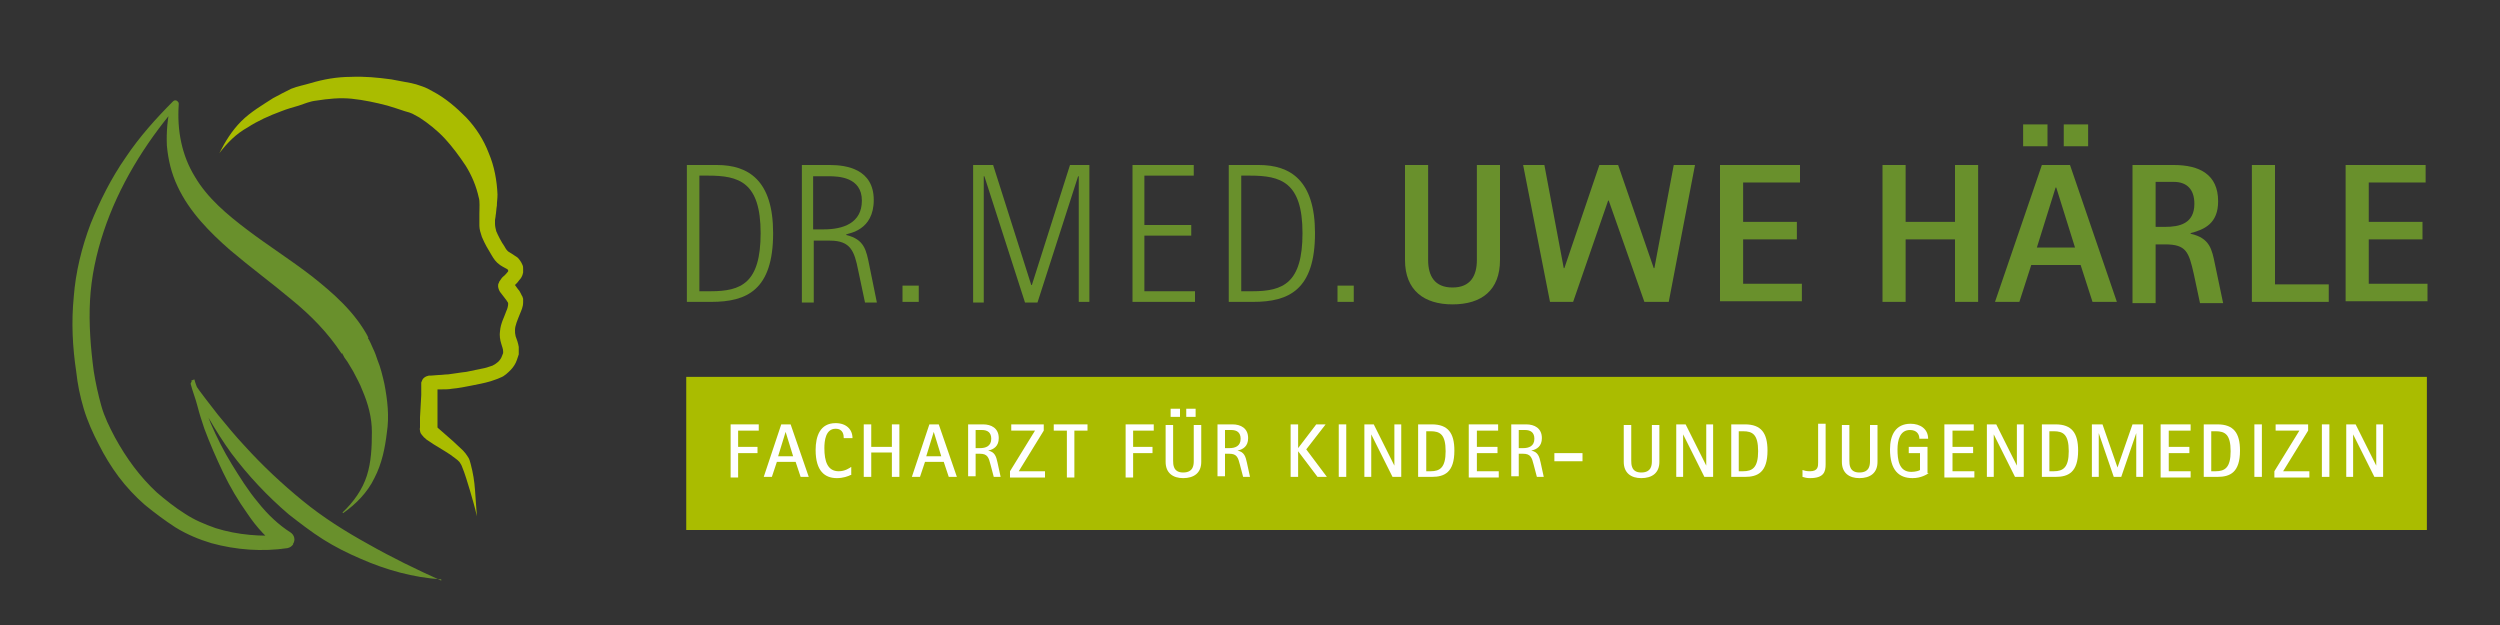 <?xml version="1.0" encoding="utf-8"?>
<!-- Generator: Adobe Illustrator 25.2.0, SVG Export Plug-In . SVG Version: 6.00 Build 0)  -->
<svg version="1.1" id="Ebene_1" xmlns="http://www.w3.org/2000/svg" xmlns:xlink="http://www.w3.org/1999/xlink" x="0px" y="0px"
	 viewBox="0 0 400 100" style="enable-background:new 0 0 400 100;" xml:space="preserve">
<rect x="0" y="0" width="400" height="100" fill="#333333" stroke="none"/>
<style type="text/css">
	.st0{fill:#69902C;}
	.st1{fill:#AABC00;}
	.st2{fill:#FFFFFF;}
</style>
<g>
	<path class="st0" d="M109.9,26.4h4.8c5.1,0,9,2.5,9,10.9c0,9.1-4.2,11-9.9,11h-3.9V26.4z M111.8,46.6h1.9c4.9,0,8-1.3,8-9.3
		c0-8.2-3.5-9.2-8.4-9.2h-1.4V46.6z"/>
	<path class="st0" d="M128.2,26.4h4.6c2.7,0,7,0.7,7,5.6c0,4.9-4,5.3-4.4,5.5v0.1c2.9,0.7,3.2,2.4,3.7,4.9l1.2,5.9h-1.9l-1.1-5.2
		c-0.6-3-1.2-4.7-4.5-4.7h-2.6v9.9h-1.9V26.4z M130.1,36.7h1.7c3.1,0,6.1-1,6.1-4.6c0-3.8-3.8-3.9-5.3-3.9h-2.5V36.7z"/>
	<path class="st0" d="M144.4,45.7h2.6v2.6h-2.6V45.7z"/>
	<path class="st0" d="M155.8,26.4h3.1l6.1,19.2h0.1l6.1-19.2h3.1v21.9h-1.7V28.2h-0.1l-6.5,20.2h-2l-6.5-20.2h-0.1v20.2h-1.7V26.4z"
		/>
	<path class="st0" d="M181.2,26.4h9.8v1.7h-7.9V36h7.5v1.7h-7.5v8.9h8.1v1.7h-10V26.4z"/>
	<path class="st0" d="M196.6,26.4h4.8c5.1,0,9,2.5,9,10.9c0,9.1-4.2,11-9.9,11h-3.9V26.4z M198.5,46.6h1.9c4.9,0,8-1.3,8-9.3
		c0-8.2-3.5-9.2-8.4-9.2h-1.4V46.6z"/>
	<path class="st0" d="M214,45.7h2.6v2.6H214V45.7z"/>
	<path class="st0" d="M240,41.6c0,4.8-2.9,7.1-7.6,7.1c-4.5,0-7.6-2.2-7.6-7.1V26.4h3.7v15.2c0,2.5,1,4.4,3.9,4.4
		c2.9,0,3.9-1.9,3.9-4.4V26.4h3.7V41.6z"/>
	<path class="st0" d="M243.7,26.4h3.4l3.1,16.5h0.1l5.6-16.5h3l5.7,16.5h0.1l3.1-16.5h3.4L267,48.3h-3.9l-5.7-16.2h-0.1l-5.6,16.2
		H248L243.7,26.4z"/>
	<path class="st0" d="M275.2,26.4H288v2.8h-9.1v6.3h8.6v2.8h-8.6v7.1h9.4v2.8h-13.1V26.4z"/>
	<path class="st0" d="M301.2,26.4h3.7v9.1h7.9v-9.1h3.7v21.9h-3.7v-10h-7.9v10h-3.7V26.4z"/>
	<path class="st0" d="M326.7,26.4h4.5l7.5,21.9h-3.9l-1.9-5.9H325l-1.9,5.9h-3.9L326.7,26.4z M323.7,19.9h3.9v3.5h-3.9V19.9z
		 M325.9,39.6h6.1l-3-9.6h-0.1L325.9,39.6z M330.2,19.9h3.9v3.5h-3.9V19.9z"/>
	<path class="st0" d="M341.2,26.4h6.6c4.1,0,7.1,1.5,7.1,5.8c0,3.5-2.1,4.5-4.4,5.1v0.1c3.1,0.7,3.4,2.5,3.9,4.9l1.3,6.2H352l-1-4.7
		c-0.8-3.5-1.2-4.7-4.6-4.7h-1.5v9.4h-3.7V26.4z M344.9,36.3h1.5c2.3,0,4.7-0.5,4.7-3.7c0-2.3-1.2-3.5-3.3-3.5h-2.9V36.3z"/>
	<path class="st0" d="M360.3,26.4h3.7v19.1h8.6v2.8h-12.3V26.4z"/>
	<path class="st0" d="M375.3,26.4h12.8v2.8H379v6.3h8.6v2.8H379v7.1h9.4v2.8h-13.1V26.4z"/>
</g>
<path class="st1" d="M35.1,24.5c0.9-1.8,2-3.6,3.5-5.1c1.5-1.5,3.4-2.6,5.1-3.7c0.9-0.5,1.9-1,2.9-1.5c1-0.4,2.1-0.6,3.1-0.9
	c2-0.6,4.2-1,6.4-1c2.2-0.1,4.3,0.1,6.5,0.4c1.1,0.2,2.1,0.4,3.2,0.6l0.8,0.2c0.3,0.1,0.6,0.2,0.9,0.3c0.6,0.2,1.2,0.5,1.7,0.8
	c2.1,1.1,3.8,2.6,5.4,4.2c1.6,1.7,2.8,3.6,3.6,5.7c0.9,2.1,1.3,4.4,1.4,6.6c0,0.7-0.1,1.2-0.1,1.8c-0.1,0.5-0.1,1.1-0.2,1.6
	c0,0.3-0.1,0.5-0.1,0.7c0,0.2,0,0.4,0,0.6c0,0.4,0.1,0.8,0.2,1.2c0.3,0.7,0.8,1.7,1.3,2.4c0.2,0.4,0.5,0.8,0.7,0.9
	c0.3,0.2,0.7,0.4,1.4,0.9c0.3,0.3,0.6,0.7,0.8,1.2c0.1,0.2,0.1,0.4,0.1,0.6c0,0.2,0,0.3,0,0.6c-0.1,0.6-0.4,1-0.6,1.2
	c-0.2,0.3-0.4,0.5-0.6,0.7c-0.2,0.2-0.4,0.3-0.5,0.4c0,0,0,0,0,0c0,0,0,0.1,0.1-0.2c0-0.1,0-0.2,0-0.3l0-0.1c-0.1-0.3,0-0.1,0-0.1
	c0.2,0.3,0.5,0.7,0.8,1.1c0.2,0.2,0.3,0.4,0.5,0.8c0,0.1,0.2,0.3,0.2,0.4l0.1,0.3c0,0.2,0,0.4,0,0.6c0,0.7-0.3,1.3-0.5,1.8
	c-0.4,1-0.8,1.9-0.8,2.6c0,0.4,0,0.6,0.1,1c0.2,0.5,0.4,1.1,0.5,1.7c0,0.2,0,0.3,0,0.6c0,0.1,0,0.2,0,0.4l0,0.2
	c-0.1,0.3-0.2,0.6-0.3,0.9c-0.2,0.6-0.6,1.2-1,1.6c-0.4,0.4-1,1-1.6,1.2c-0.6,0.3-1.1,0.4-1.6,0.6c-1,0.3-2.1,0.5-3.1,0.7
	c-1,0.2-2,0.4-3.1,0.5c-0.5,0.1-1.1,0.1-1.6,0.1l-0.8,0l-0.4,0l-0.2,0l-0.1,0c0,0,0,0-0.3,0L70,62c0,0,0-0.1,0-0.1c0-0.1,0,0,0,0
	l0,0.2l0,0.4l0,0.9l0,1.8l0,1.8l0,0.9l0,0.5c0,0.2,0,0.2-0.1,0.7l0-0.1c0.1-0.3-0.1-0.8-0.1-0.7c0-0.1-0.1-0.2-0.1-0.2
	c0,0,0-0.1,0,0l0.1,0.1l0.3,0.3l0.8,0.7l1.6,1.4c0.5,0.5,1.1,1,1.6,1.5c0.3,0.3,0.5,0.6,0.7,0.9c0.3,0.4,0.4,0.8,0.5,1.2
	c0.4,1.5,0.6,2.8,0.7,4.2c0.1,1.4,0.2,2.8,0.3,4.2c-0.3-1.4-0.7-2.7-1.1-4.1c-0.4-1.3-0.8-2.7-1.3-3.9c-0.1-0.3-0.3-0.5-0.4-0.7
	c-0.2-0.2-0.4-0.4-0.7-0.6c-0.5-0.4-1.1-0.8-1.6-1.1l-1.8-1.1c-0.3-0.2-0.6-0.4-0.9-0.6c-0.2-0.1-0.3-0.2-0.5-0.4
	c-0.1-0.1-0.2-0.1-0.3-0.3c0,0-0.1-0.1-0.2-0.2c0,0-0.1-0.2-0.2-0.3c0,0-0.2-0.5-0.1-0.9l0-0.1l0,0l0,0v0c0,0.2,0-0.1,0-0.2l0-0.4
	l0-0.9l0.1-1.8l0.1-1.8l0-0.9l0-0.5l0-0.3l0-0.2c0-0.1,0-0.2,0.1-0.3c0.1-0.5,0.6-0.8,1.1-0.9l0.3,0l1.3-0.1c0.5,0,1-0.1,1.5-0.1
	c0.9-0.1,1.9-0.3,2.9-0.4c1-0.2,2-0.4,2.9-0.6c0.5-0.1,0.9-0.3,1.3-0.4c0.4-0.2,0.5-0.3,0.9-0.6c0.3-0.3,0.5-0.6,0.6-0.9
	c0.1-0.2,0.1-0.3,0.2-0.5l0-0.1c0,0,0,0,0,0c0,0,0-0.1,0-0.2c0-0.4-0.2-0.8-0.3-1.2c-0.2-0.6-0.3-1.4-0.2-2c0.1-1.3,0.7-2.3,1-3.2
	c0.2-0.4,0.3-0.9,0.3-1.1c0-0.1,0-0.1,0-0.2c0,0,0,0,0-0.1c0,0,0,0.1,0,0.1c0-0.1-0.2-0.3-0.3-0.5c-0.3-0.4-0.6-0.8-1-1.3
	c-0.1-0.2-0.2-0.3-0.3-0.8c0-0.1,0-0.1,0-0.2c0-0.1,0-0.3,0.1-0.4c0.1-0.3,0.1-0.3,0.2-0.4c0.1-0.1,0.1-0.2,0.2-0.3
	c0.2-0.3,0.4-0.4,0.6-0.6c0.3-0.3,0.6-0.7,0.5-0.6c0,0.1,0-0.1,0-0.1c0-0.1,0-0.1,0-0.1c0,0,0,0-0.1-0.1c-0.1-0.1-0.6-0.3-1.2-0.7
	c-0.7-0.5-1-1-1.3-1.5c-0.6-1-1.1-1.8-1.6-3c-0.2-0.6-0.4-1.2-0.4-1.8c0-0.3,0-0.7,0-1l0-0.8c0-1,0.1-2.1-0.1-2.7
	c-0.4-1.8-1.1-3.5-2.1-5.1c-1-1.5-2.1-3-3.3-4.3c-1.2-1.3-2.7-2.5-4.1-3.4c-0.4-0.2-0.7-0.4-1.1-0.6c-0.2-0.1-0.3-0.1-0.5-0.2
	l-0.7-0.2c-0.9-0.3-1.8-0.6-2.8-0.9c-1.9-0.5-3.8-0.9-5.7-1.1c-1.9-0.2-3.8,0-5.7,0.3c-1,0.1-1.9,0.5-2.8,0.8
	c-1,0.3-1.8,0.5-2.8,0.9c-1.9,0.7-3.7,1.5-5.4,2.6C37.8,21.4,36.4,22.8,35.1,24.5z"/>
<path class="st0" d="M70.6,92.7c-4.5-0.3-8.8-1.5-12.9-3.3c-2.1-0.9-4.1-1.9-6-3.1c-1.9-1.2-3.7-2.6-5.5-4c-3.4-2.9-6.5-6.2-9.2-9.8
	c-1.3-1.8-2.5-3.7-3.6-5.6c-1.1-1.9-2.1-3.9-2.8-6l0,0l0.5-0.2c0.3,1.2,0.9,2.3,1.3,3.5c0.4,1.2,0.8,2.3,1.3,3.5
	c1,2.3,2.1,4.5,3.4,6.6c1.3,2.1,2.6,4.2,4.2,6.1c1.5,1.9,3.3,3.6,5.2,4.8l0,0l0,0c0.6,0.4,0.8,1.2,0.4,1.8l0,0.1l0,0
	c-0.2,0.3-0.5,0.5-0.9,0.6l0,0c-4,0.6-8.2,0.3-12.2-0.8c-2-0.6-3.9-1.4-5.7-2.5c-1.7-1.1-3.3-2.3-4.9-3.6c-1.5-1.3-3-2.9-4.2-4.5
	c-1.2-1.6-2.3-3.4-3.2-5.2c-0.9-1.7-1.8-3.7-2.4-5.7c-0.6-2-1-4-1.2-5.9c-0.6-4-0.8-7.9-0.4-12c0.3-4,1.3-8,2.7-11.7
	c1.5-3.7,3.3-7.3,5.6-10.6c2.2-3.3,4.9-6.3,7.6-9l0,0c0.2-0.2,0.5-0.2,0.7,0c0.1,0.1,0.2,0.2,0.2,0.4l0,0.1
	c-0.3,4.2,0.5,8.2,2.6,11.6c2,3.4,5.1,6,8.4,8.5c3.3,2.5,6.8,4.7,10.3,7.4c3.4,2.7,6.9,5.7,9.1,9.9l-0.4-0.5
	c0.1,0.1,0.2,0.3,0.3,0.4l0,0.1l0,0l0,0l0,0.1l0.1,0.1l0.1,0.2l0.2,0.4l0.4,0.9c0.3,0.6,0.5,1.2,0.7,1.8c0.5,1.2,0.8,2.5,1.1,3.8
	c0.5,2.6,0.8,5.2,0.4,7.8c-0.3,2.5-0.8,5-2,7.3c-1.1,2.3-3,4.2-5,5.6l-0.1-0.1c1.8-1.7,3.2-3.7,3.9-5.9c0.7-2.2,0.8-4.6,0.8-7
	c0-2.3-0.6-4.5-1.5-6.6c-0.4-1.1-1-2.1-1.5-3.1l-0.9-1.5l-0.5-0.7l-0.2-0.4l-0.1-0.2l-0.1-0.1l0,0l0,0l0,0c0,0,0-0.1,0,0.1
	c0.1,0.1,0.2,0.3,0.3,0.4l-0.4-0.5c-2.1-3.2-4.8-6-8-8.6c-3.1-2.6-6.5-5.1-9.8-7.9c-3.2-2.8-6.5-6.1-8.4-10.2
	c-1-2.1-1.5-4.3-1.7-6.5c-0.1-2.2,0.1-4.4,0.6-6.5l0.8,0.4l0,0c-5,5.9-9.1,12.6-11.5,19.8c-1.2,3.6-2,7.3-2.2,11.1
	c-0.2,3.7,0.1,7.6,0.6,11.3c0.3,1.9,0.7,3.7,1.2,5.5c0.5,1.8,1.3,3.4,2.2,5.1c1.8,3.3,4,6.3,6.7,8.8c1.4,1.2,2.9,2.4,4.5,3.4
	c1.5,1,3.2,1.7,4.9,2.3c3.5,1.1,7.3,1.4,11,1.1l-0.9,0.6l0,0l0-0.1l0.4,1.8l0,0c-2.2-1.6-4-3.6-5.4-5.7c-1.5-2.1-2.8-4.3-3.9-6.6
	c-1.1-2.3-2.1-4.6-3-7c-0.4-1.2-0.8-2.4-1.1-3.6c-0.3-1.2-0.8-2.4-1.1-3.6c0-0.1,0.1-0.3,0.2-0.3c0.1,0,0.2,0,0.3,0.1l0,0l0,0
	c1.2,1.8,2.6,3.5,3.9,5.2c1.4,1.7,2.7,3.3,4.2,4.9c2.9,3.2,6,6.1,9.3,8.8c3.3,2.7,6.8,4.9,10.6,7c3.7,2.1,7.6,4,11.6,5.8L70.6,92.7z
	"/>
<rect x="109.8" y="60.3" class="st1" width="278.5" height="24.5"/>
<g>
	<path class="st2" d="M116.9,67.9h4.5v1h-3.3v2.6h3.1v1h-3.1v3.9h-1.2V67.9z"/>
	<path class="st2" d="M125,67.9h1.5l2.9,8.4h-1.3l-0.8-2.4h-3l-0.8,2.4h-1.3L125,67.9z M124.5,73h2.4l-1.2-3.9h0L124.5,73z"/>
	<path class="st2" d="M136.1,76c-0.4,0.2-1.2,0.5-2.2,0.5c-1.9,0-3.4-1.1-3.4-4.5c0-2.2,0.7-4.3,3.2-4.3c1.7,0,2.7,1,2.7,2.4H135
		c0-0.5-0.1-1.5-1.3-1.5c-1.6,0-1.8,1.9-1.8,3.1c0,2.1,0.5,3.7,2.3,3.7c1,0,1.7-0.5,2-0.7V76z"/>
	<path class="st2" d="M138.2,67.9h1.2v3.6h3.3v-3.6h1.2v8.4h-1.2v-3.9h-3.3v3.9h-1.2V67.9z"/>
	<path class="st2" d="M148.7,67.9h1.5l2.9,8.4h-1.3l-0.8-2.4h-3l-0.8,2.4h-1.3L148.7,67.9z M148.2,73h2.4l-1.2-3.9h0L148.2,73z"/>
	<path class="st2" d="M154.9,67.9h2.4c1.3,0,2.5,0.6,2.5,2.2c0,1.3-0.8,1.8-1.7,2v0c1.1,0.2,1.3,1,1.5,1.9l0.5,2.3H159l-0.5-1.9
		c-0.3-1.2-0.5-1.8-1.7-1.8h-0.7v3.6h-1.2V67.9z M156.1,71.7h0.7c0.9,0,1.8-0.3,1.8-1.5c0-1-0.6-1.4-1.5-1.4h-1V71.7z"/>
	<path class="st2" d="M161.6,75.4l4-6.5h-3.8v-1h5.2v1l-4,6.5h4.2v1h-5.6V75.4z"/>
	<path class="st2" d="M170.7,68.9h-2.1v-1h5.4v1h-2.1v7.5h-1.2V68.9z"/>
	<path class="st2" d="M180.1,67.9h4.5v1h-3.3v2.6h3.1v1h-3.1v3.9h-1.2V67.9z"/>
	<path class="st2" d="M192.2,73.9c0,1.8-1.2,2.6-2.9,2.6c-1.6,0-2.8-0.8-2.8-2.6v-5.9h1.2v5.7c0,0.6,0,1.9,1.6,1.9
		c1.7,0,1.7-1.3,1.7-1.9v-5.7h1.2V73.9z M187.3,65.4h1.5v1.3h-1.5V65.4z M189.8,65.4h1.5v1.3h-1.5V65.4z"/>
	<path class="st2" d="M194.8,67.9h2.4c1.3,0,2.5,0.6,2.5,2.2c0,1.3-0.8,1.8-1.7,2v0c1.1,0.2,1.3,1,1.5,1.9l0.5,2.3h-1.1l-0.5-1.9
		c-0.3-1.2-0.5-1.8-1.7-1.8H196v3.6h-1.2V67.9z M196,71.7h0.7c0.9,0,1.8-0.3,1.8-1.5c0-1-0.6-1.4-1.5-1.4h-1V71.7z"/>
	<path class="st2" d="M206.5,67.9h1.2v3.8h0l2.9-3.8h1.5l-3.1,4l3.3,4.4h-1.5l-3.1-4.1h0v4.1h-1.2V67.9z"/>
	<path class="st2" d="M214.2,67.9h1.2v8.4h-1.2V67.9z"/>
	<path class="st2" d="M218.3,67.9h1.5l3.3,6.6h0v-6.6h1.1v8.4h-1.4l-3.4-6.8h0v6.8h-1.1V67.9z"/>
	<path class="st2" d="M226.9,67.9h2.2c2.6,0,3.6,1.4,3.6,4.2c0,3.5-1.6,4.2-3.6,4.2h-2.2V67.9z M228.2,75.4h0.7
		c1.5,0,2.4-0.6,2.4-3.2c0-2.7-0.9-3.2-2.4-3.2h-0.7V75.4z"/>
	<path class="st2" d="M235,67.9h4.7v1h-3.4v2.6h3.3v1h-3.3v2.9h3.5v1H235V67.9z"/>
	<path class="st2" d="M241.8,67.9h2.4c1.3,0,2.5,0.6,2.5,2.2c0,1.3-0.8,1.8-1.7,2v0c1.1,0.2,1.3,1,1.5,1.9l0.5,2.3h-1.1l-0.5-1.9
		c-0.3-1.2-0.5-1.8-1.7-1.8H243v3.6h-1.2V67.9z M243,71.7h0.7c0.9,0,1.8-0.3,1.8-1.5c0-1-0.6-1.4-1.5-1.4h-1V71.7z"/>
	<path class="st2" d="M248.7,72.5h4.5v1.3h-4.5V72.5z"/>
	<path class="st2" d="M265.5,73.9c0,1.8-1.2,2.6-2.9,2.6c-1.6,0-2.8-0.8-2.8-2.6v-5.9h1.2v5.7c0,0.6,0,1.9,1.6,1.9
		c1.7,0,1.7-1.3,1.7-1.9v-5.7h1.2V73.9z"/>
	<path class="st2" d="M268.2,67.9h1.5l3.3,6.6h0v-6.6h1.1v8.4h-1.4l-3.4-6.8h0v6.8h-1.1V67.9z"/>
	<path class="st2" d="M277,67.9h2.2c2.6,0,3.6,1.4,3.6,4.2c0,3.5-1.6,4.2-3.6,4.2H277V67.9z M278.2,75.4h0.7c1.5,0,2.4-0.6,2.4-3.2
		c0-2.7-0.9-3.2-2.4-3.2h-0.7V75.4z"/>
	<path class="st2" d="M292.1,74.3c0,1.2-0.3,2.2-2.5,2.2c-0.6,0-0.8-0.1-1.2-0.2v-1.1c0.3,0.1,0.6,0.2,1.2,0.2
		c1.3,0,1.3-0.8,1.3-1.4v-6.2h1.2V74.3z"/>
	<path class="st2" d="M300.4,73.9c0,1.8-1.2,2.6-2.9,2.6c-1.6,0-2.8-0.8-2.8-2.6v-5.9h1.2v5.7c0,0.6,0,1.9,1.6,1.9
		c1.7,0,1.7-1.3,1.7-1.9v-5.7h1.2V73.9z"/>
	<path class="st2" d="M308.6,75.7c-0.3,0.2-1.2,0.8-2.6,0.8c-2.2,0-3.6-1.3-3.6-4.6c0-2.3,0.9-4.1,3.3-4.1c1.5,0,2.8,0.8,2.8,2.4
		h-1.4c0-0.7-0.4-1.4-1.5-1.4c-1.6,0-2,1.6-2,3.1c0,1.6,0.2,3.6,2.2,3.6c0.7,0,1.3-0.2,1.4-0.3v-2.7h-1.8v-1h3V75.7z"/>
	<path class="st2" d="M311.1,67.9h4.7v1h-3.4v2.6h3.3v1h-3.3v2.9h3.5v1h-4.8V67.9z"/>
	<path class="st2" d="M317.9,67.9h1.5l3.3,6.6h0v-6.6h1.1v8.4h-1.4l-3.4-6.8h0v6.8h-1.1V67.9z"/>
	<path class="st2" d="M326.7,67.9h2.2c2.6,0,3.6,1.4,3.6,4.2c0,3.5-1.6,4.2-3.6,4.2h-2.2V67.9z M327.9,75.4h0.7
		c1.5,0,2.4-0.6,2.4-3.2c0-2.7-0.9-3.2-2.4-3.2h-0.7V75.4z"/>
	<path class="st2" d="M334.7,67.9h1.7l2.4,6.9h0l2.4-6.9h1.7v8.4h-1.1v-7h0l-2.4,7h-1.2l-2.4-7h0v7h-1.1V67.9z"/>
	<path class="st2" d="M345.8,67.9h4.7v1H347v2.6h3.3v1H347v2.9h3.5v1h-4.8V67.9z"/>
	<path class="st2" d="M352.6,67.9h2.2c2.6,0,3.6,1.4,3.6,4.2c0,3.5-1.6,4.2-3.6,4.2h-2.2V67.9z M353.8,75.4h0.7
		c1.5,0,2.4-0.6,2.4-3.2c0-2.7-0.9-3.2-2.4-3.2h-0.7V75.4z"/>
	<path class="st2" d="M360.7,67.9h1.2v8.4h-1.2V67.9z"/>
	<path class="st2" d="M363.9,75.4l4-6.5h-3.8v-1h5.2v1l-4,6.5h4.2v1h-5.6V75.4z"/>
	<path class="st2" d="M371.5,67.9h1.2v8.4h-1.2V67.9z"/>
	<path class="st2" d="M375.4,67.9h1.5l3.3,6.6h0v-6.6h1.1v8.4h-1.4l-3.4-6.8h0v6.8h-1.1V67.9z"/>
</g>
</svg>

